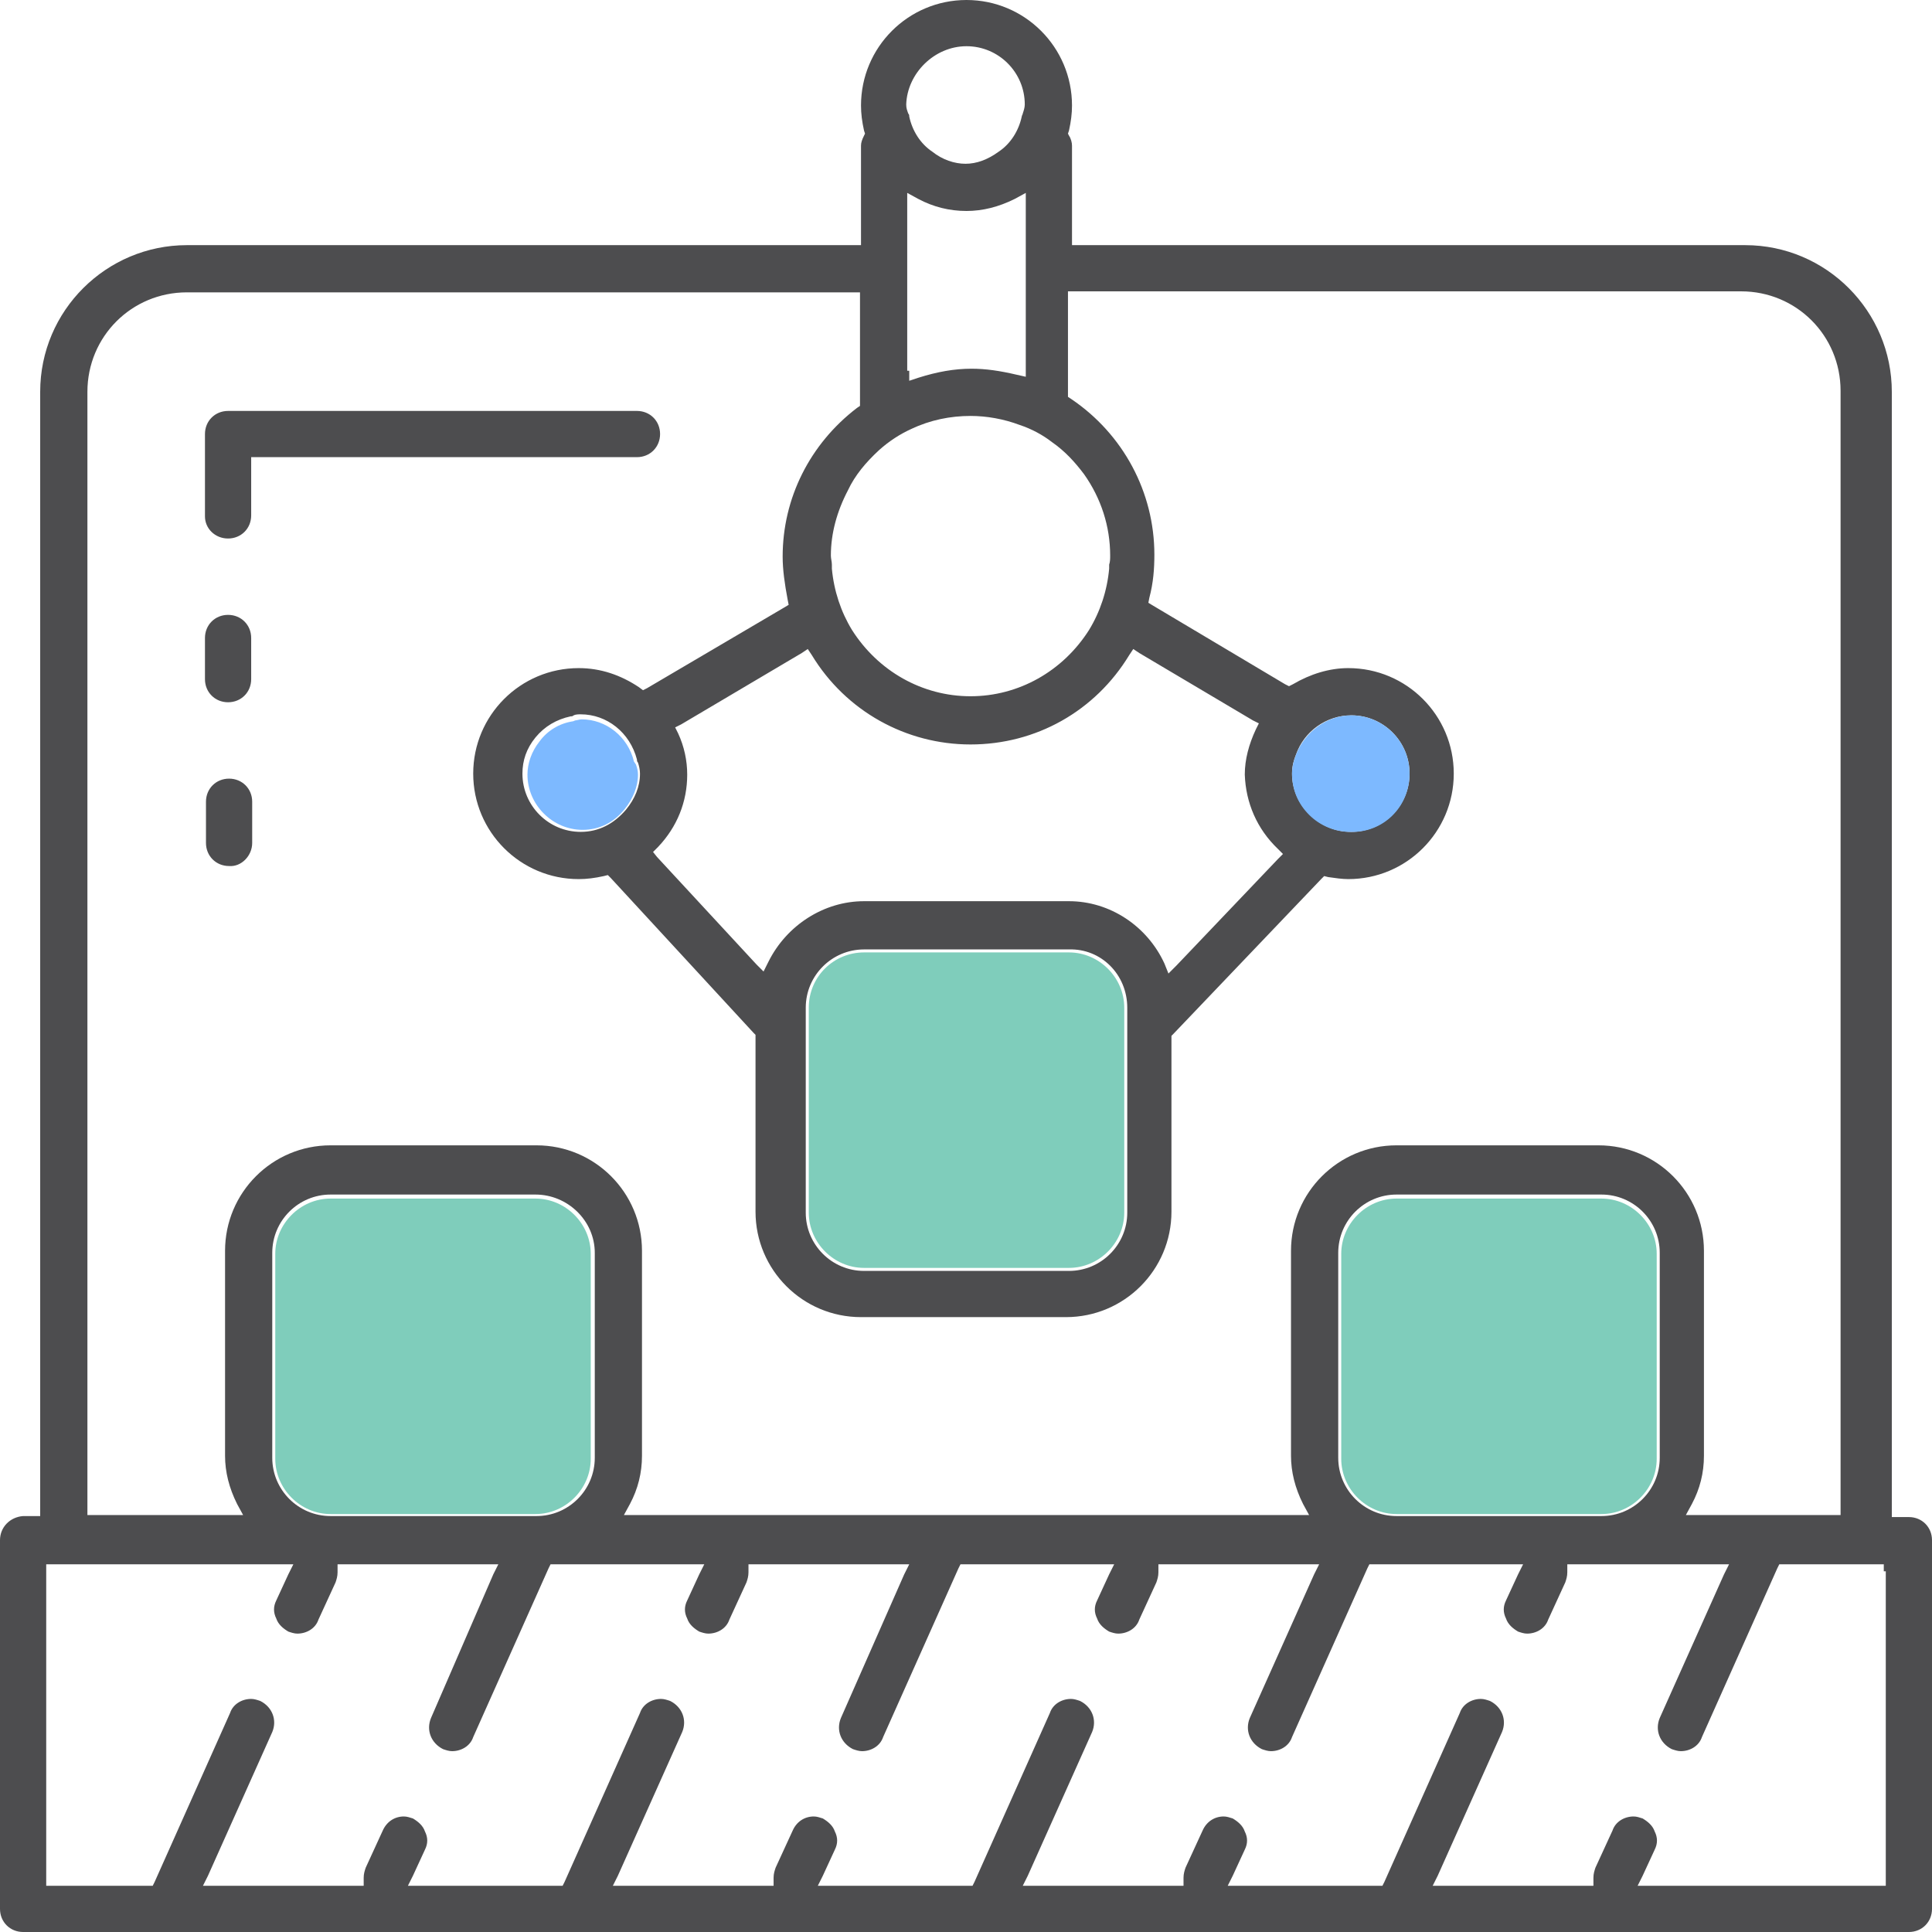 <?xml version="1.0" encoding="UTF-8"?>
<svg xmlns="http://www.w3.org/2000/svg" width="90" height="90" viewBox="0 0 90 90" fill="none">
  <path d="M62.668 58.361V67.909C62.668 69.219 63.744 70.296 65.055 70.296H74.602C75.913 70.296 76.989 69.219 76.989 67.909V58.361C76.989 57.051 75.913 55.975 74.602 55.975H65.055C63.744 55.975 62.668 57.051 62.668 58.361Z" fill="#4D4D4F"></path>
  <path d="M13.011 58.361V67.909C13.011 69.219 14.087 70.296 15.398 70.296H24.945C26.256 70.296 27.332 69.219 27.332 67.909V58.361C27.332 57.051 26.256 55.975 24.945 55.975H15.398C14.087 55.975 13.011 57.051 13.011 58.361Z" fill="#4D4D4F"></path>
  <path d="M37.862 46.944V47.271V50.22V56.491C37.862 57.802 38.939 58.878 40.249 58.878H49.797C51.107 58.878 52.184 57.802 52.184 56.491V50.173V47.271V46.944C52.184 45.633 51.107 44.557 49.797 44.557H40.249C38.939 44.557 37.862 45.586 37.862 46.944Z" fill="#4D4D4F"></path>
  <path d="M27.099 33.65C26.958 33.65 26.818 33.697 26.677 33.744C26.069 33.838 25.601 34.165 25.227 34.586C24.899 35.008 24.665 35.476 24.665 36.037C24.665 37.348 25.741 38.424 27.052 38.424C27.801 38.424 28.456 38.05 28.877 37.535C29.205 37.114 29.439 36.646 29.439 36.037C29.439 35.85 29.392 35.663 29.345 35.476C29.111 34.446 28.175 33.65 27.099 33.65Z" fill="#4D4D4F"></path>
  <path d="M62.948 33.65C61.919 33.65 61.029 34.306 60.702 35.242C60.608 35.476 60.562 35.757 60.562 36.037C60.562 36.693 60.842 37.301 61.264 37.722C61.685 38.143 62.293 38.424 62.948 38.424C64.259 38.424 65.335 37.348 65.335 36.037C65.335 34.727 64.259 33.65 62.948 33.65Z" fill="#4D4D4F"></path>
  <path d="M10.624 32.714C11.233 32.714 11.701 32.246 11.701 31.638V29.719C11.701 29.111 11.233 28.643 10.624 28.643C10.016 28.643 9.548 29.111 9.548 29.719V31.638C9.548 32.246 10.016 32.714 10.624 32.714Z" fill="#4D4D4F"></path>
  <path d="M10.624 25.086C11.233 25.086 11.701 24.618 11.701 24.01V21.623V21.296H12.028H29.673C30.281 21.296 30.749 20.827 30.749 20.219C30.749 19.611 30.281 19.143 29.673 19.143H10.624C10.016 19.143 9.548 19.611 9.548 20.219V24.057C9.548 24.618 10.016 25.086 10.624 25.086Z" fill="#4D4D4F"></path>
  <path d="M11.748 39.267V37.348C11.748 36.739 11.28 36.272 10.671 36.272C10.063 36.272 9.595 36.739 9.595 37.348V39.267C9.595 39.875 10.063 40.343 10.671 40.343C11.233 40.39 11.748 39.875 11.748 39.267Z" fill="#4D4D4F"></path>
  <path d="M88.924 70.671H88.456H88.128V70.343V18.253C88.128 14.509 85.086 11.42 81.295 11.42H50.265H49.938V11.092V6.786C49.938 6.646 49.891 6.459 49.797 6.318L49.75 6.225L49.797 6.084C49.891 5.663 49.938 5.289 49.938 4.914C49.938 2.2 47.738 0 45.023 0C42.309 0 40.109 2.2 40.109 4.914C40.109 5.289 40.156 5.663 40.25 6.084L40.296 6.225L40.25 6.318C40.156 6.505 40.109 6.646 40.109 6.786V11.092V11.42H39.782H8.705C4.961 11.42 1.872 14.462 1.872 18.253V70.296V70.624H1.544H1.076C0.468 70.671 0 71.139 0 71.747V88.924C0 89.532 0.468 90 1.076 90H7.769H26.864H45.959H65.055H88.924C89.532 90 90 89.532 90 88.924V71.747C90 71.139 89.532 70.671 88.924 70.671ZM45.023 2.153C46.521 2.153 47.738 3.37 47.738 4.867C47.738 5.008 47.691 5.148 47.644 5.289C47.644 5.335 47.597 5.382 47.597 5.429C47.457 6.084 47.083 6.693 46.521 7.067C46.006 7.441 45.491 7.629 44.977 7.629C44.462 7.629 43.9 7.441 43.432 7.067C42.87 6.693 42.496 6.084 42.356 5.429C42.356 5.382 42.356 5.335 42.309 5.289C42.262 5.148 42.215 5.055 42.215 4.867C42.262 3.417 43.526 2.153 45.023 2.153ZM42.262 17.27V13.994V12.543V11.092V9.548V8.986L42.777 9.267C43.479 9.641 44.228 9.828 45.023 9.828C45.772 9.828 46.521 9.641 47.27 9.267L47.785 8.986V9.548V11.092V12.543V13.994V17.13V17.551L47.364 17.457C46.568 17.27 45.913 17.176 45.257 17.176C44.462 17.176 43.666 17.317 42.777 17.598L42.356 17.738V17.27H42.262ZM40.952 20.967C41.42 20.546 41.934 20.218 42.449 19.984C43.339 19.563 44.275 19.376 45.211 19.376C45.959 19.376 46.755 19.516 47.504 19.797C48.066 19.984 48.58 20.265 49.002 20.593C49.61 21.014 50.078 21.529 50.499 22.09C51.295 23.214 51.716 24.524 51.716 25.881C51.716 26.022 51.716 26.162 51.669 26.303C51.669 26.349 51.669 26.443 51.669 26.49C51.576 27.52 51.248 28.502 50.733 29.345C49.516 31.264 47.457 32.434 45.211 32.434C42.964 32.434 40.905 31.264 39.688 29.345C39.173 28.502 38.846 27.52 38.752 26.49C38.752 26.443 38.752 26.349 38.752 26.303C38.752 26.162 38.705 26.022 38.705 25.881C38.705 24.852 38.986 23.822 39.501 22.839C39.828 22.137 40.343 21.529 40.952 20.967ZM59.532 39.548L59.766 39.782L59.532 40.016L54.805 44.977L54.431 45.351L54.243 44.883C53.448 43.151 51.716 41.981 49.797 41.981H40.25C38.377 41.981 36.646 43.105 35.803 44.789L35.569 45.257L35.242 44.93L30.608 39.922L30.421 39.688L30.655 39.454C31.544 38.518 32.013 37.348 32.013 36.084C32.013 35.429 31.872 34.774 31.591 34.165L31.451 33.885L31.732 33.744L37.348 30.421L37.629 30.234L37.816 30.515C39.407 33.136 42.215 34.68 45.211 34.68C48.253 34.68 51.014 33.136 52.605 30.515L52.792 30.234L53.073 30.421L58.362 33.557L58.643 33.697L58.502 33.978C58.175 34.68 57.987 35.382 57.987 36.084C58.034 37.395 58.549 38.611 59.532 39.548ZM52.512 46.942V47.27V50.172V56.49C52.512 57.987 51.295 59.204 49.797 59.204H40.25C38.752 59.204 37.535 57.987 37.535 56.49V50.218V47.27V46.942C37.535 45.445 38.752 44.228 40.25 44.228H49.797C51.295 44.181 52.512 45.398 52.512 46.942ZM4.072 70.296V18.253C4.072 15.679 6.131 13.619 8.705 13.619H39.735H40.062V13.947V18.721V18.908L39.922 19.002C37.722 20.686 36.459 23.214 36.459 25.928C36.459 26.537 36.552 27.192 36.693 27.941L36.739 28.175L36.505 28.315L30.14 32.059L29.953 32.153L29.766 32.013C28.924 31.451 27.988 31.123 26.958 31.123C24.243 31.123 22.044 33.323 22.044 36.037C22.044 38.752 24.243 40.952 26.958 40.952C27.332 40.952 27.707 40.905 28.128 40.811L28.315 40.764L28.456 40.905L35.101 48.112L35.195 48.206V48.346V56.443C35.195 59.158 37.395 61.357 40.109 61.357H49.657C52.371 61.357 54.571 59.158 54.571 56.443V48.393V48.253L54.665 48.159L61.544 40.952L61.685 40.811L61.872 40.858C62.2 40.905 62.527 40.952 62.808 40.952C65.523 40.952 67.722 38.752 67.722 36.037C67.722 33.323 65.523 31.123 62.808 31.123C61.919 31.123 61.03 31.404 60.234 31.872L60.047 31.966L59.86 31.872L53.728 28.221L53.495 28.081L53.541 27.847C53.728 27.145 53.775 26.49 53.775 25.835C53.775 22.933 52.325 20.218 49.891 18.58L49.75 18.487V18.299V13.9V13.572H50.078H81.108C83.682 13.572 85.741 15.632 85.741 18.206V70.25V70.577H85.413H79.095H78.534L78.814 70.062C79.189 69.36 79.376 68.612 79.376 67.816V58.268C79.376 55.554 77.176 53.354 74.462 53.354H65.055C62.34 53.354 60.14 55.554 60.14 58.268V67.816C60.14 68.565 60.328 69.314 60.702 70.062L60.983 70.577H60.421H29.626H29.064L29.345 70.062C29.719 69.36 29.906 68.612 29.906 67.816V58.268C29.906 55.554 27.707 53.354 24.992 53.354H15.398C12.683 53.354 10.484 55.554 10.484 58.268V67.816C10.484 68.565 10.671 69.314 11.045 70.062L11.326 70.577H10.764H4.446H4.072V70.296ZM29.813 36.037C29.813 36.646 29.579 37.208 29.158 37.722C28.596 38.377 27.894 38.752 27.052 38.752C25.554 38.752 24.337 37.535 24.337 36.037C24.337 35.429 24.524 34.867 24.945 34.353C25.367 33.838 25.928 33.51 26.584 33.37C26.63 33.37 26.677 33.37 26.724 33.323C26.817 33.276 26.958 33.276 27.052 33.276C28.268 33.276 29.345 34.119 29.672 35.382C29.672 35.429 29.672 35.476 29.719 35.523C29.766 35.663 29.813 35.85 29.813 36.037ZM60.187 36.037C60.187 35.663 60.281 35.382 60.374 35.148C60.749 34.072 61.779 33.323 62.949 33.323C64.446 33.323 65.663 34.54 65.663 36.037C65.663 37.535 64.446 38.752 62.949 38.752C62.2 38.752 61.544 38.471 61.03 37.956C60.515 37.488 60.187 36.786 60.187 36.037ZM77.317 58.362V67.909C77.317 69.407 76.1 70.624 74.602 70.624H65.055C63.557 70.624 62.34 69.407 62.34 67.909V58.362C62.34 56.864 63.557 55.647 65.055 55.647H74.602C76.1 55.647 77.317 56.864 77.317 58.362ZM27.707 58.362V67.909C27.707 69.407 26.49 70.624 24.992 70.624H15.398C13.9 70.624 12.683 69.407 12.683 67.909V58.362C12.683 56.864 13.9 55.647 15.398 55.647H24.945C26.443 55.647 27.707 56.864 27.707 58.362ZM87.847 73.198V87.519V87.847H87.519H76.849H76.287L76.521 87.379L77.083 86.162C77.223 85.881 77.223 85.601 77.083 85.32C76.989 85.039 76.755 84.852 76.521 84.711C76.381 84.665 76.24 84.618 76.1 84.618C75.679 84.618 75.257 84.852 75.117 85.273L74.321 87.005C74.275 87.145 74.228 87.285 74.228 87.473V87.847H73.853H67.254H66.74L66.974 87.379L69.969 80.686C70.203 80.125 69.969 79.516 69.407 79.236C69.267 79.189 69.126 79.142 68.986 79.142C68.565 79.142 68.144 79.376 68.003 79.797L64.493 87.66L64.399 87.847H64.119H57.707H57.192L57.426 87.379L57.987 86.162C58.128 85.881 58.128 85.601 57.987 85.32C57.894 85.039 57.66 84.852 57.426 84.711C57.285 84.665 57.145 84.618 57.005 84.618C56.584 84.618 56.209 84.852 56.022 85.273L55.226 87.005C55.179 87.145 55.133 87.285 55.133 87.473V87.847H54.758H48.159H47.644L47.878 87.379L50.874 80.686C51.108 80.125 50.874 79.516 50.312 79.236C50.172 79.189 50.031 79.142 49.891 79.142C49.47 79.142 49.048 79.376 48.908 79.797L45.398 87.66L45.304 87.847H45.07H38.611H38.097L38.331 87.379L38.892 86.162C39.033 85.881 39.033 85.601 38.892 85.32C38.799 85.039 38.565 84.852 38.331 84.711C38.19 84.665 38.05 84.618 37.91 84.618C37.488 84.618 37.114 84.852 36.927 85.273L36.131 87.005C36.084 87.145 36.037 87.285 36.037 87.473V87.847H35.663H29.064H28.549L28.783 87.379L31.779 80.686C32.013 80.125 31.779 79.516 31.217 79.236C31.076 79.189 30.936 79.142 30.796 79.142C30.374 79.142 29.953 79.376 29.813 79.797L26.303 87.66L26.209 87.847H25.975H19.516H19.002L19.236 87.379L19.797 86.162C19.938 85.881 19.938 85.601 19.797 85.32C19.704 85.039 19.47 84.852 19.236 84.711C19.095 84.665 18.955 84.618 18.814 84.618C18.393 84.618 18.019 84.852 17.831 85.273L17.036 87.005C16.989 87.145 16.942 87.285 16.942 87.473V87.847H16.568H9.969H9.454L9.688 87.379L12.683 80.686C12.917 80.125 12.683 79.516 12.122 79.236C11.981 79.189 11.841 79.142 11.7 79.142C11.279 79.142 10.858 79.376 10.718 79.797L7.207 87.66L7.114 87.847H6.88H2.527H2.153V87.519V73.198V72.871H2.481H2.949H13.151H13.666L13.432 73.338L12.87 74.555C12.73 74.836 12.73 75.117 12.87 75.398C12.964 75.679 13.198 75.866 13.432 76.006C13.572 76.053 13.713 76.1 13.853 76.1C14.275 76.1 14.696 75.866 14.836 75.445L15.632 73.713C15.679 73.573 15.725 73.432 15.725 73.245V72.871H16.1H22.699H23.214L22.98 73.338L20.078 80.031C19.844 80.593 20.078 81.201 20.64 81.482C20.78 81.529 20.92 81.576 21.061 81.576C21.482 81.576 21.903 81.342 22.044 80.92L25.554 73.058L25.647 72.871H25.881H32.293H32.808L32.574 73.338L32.013 74.555C31.872 74.836 31.872 75.117 32.013 75.398C32.106 75.679 32.34 75.866 32.574 76.006C32.715 76.053 32.855 76.1 32.995 76.1C33.416 76.1 33.838 75.866 33.978 75.445L34.774 73.713C34.821 73.573 34.867 73.432 34.867 73.245V72.871H35.242H41.841H42.356L42.122 73.338L39.173 80.031C38.939 80.593 39.173 81.201 39.735 81.482C39.875 81.529 40.016 81.576 40.156 81.576C40.577 81.576 40.998 81.342 41.139 80.92L44.649 73.058L44.743 72.871H44.977H51.389H51.903L51.669 73.338L51.108 74.555C50.967 74.836 50.967 75.117 51.108 75.398C51.201 75.679 51.435 75.866 51.669 76.006C51.81 76.053 51.95 76.1 52.09 76.1C52.512 76.1 52.933 75.866 53.073 75.445L53.869 73.713C53.916 73.573 53.963 73.432 53.963 73.245V72.871H54.337H60.936H61.451L61.217 73.338L58.221 80.031C57.987 80.593 58.221 81.201 58.783 81.482C58.924 81.529 59.064 81.576 59.204 81.576C59.626 81.576 60.047 81.342 60.187 80.92L63.697 73.058L63.791 72.871H64.025H65.008H70.437H70.952L70.718 73.338L70.156 74.555C70.016 74.836 70.016 75.117 70.156 75.398C70.25 75.679 70.484 75.866 70.718 76.006C70.858 76.053 70.998 76.1 71.139 76.1C71.56 76.1 71.981 75.866 72.122 75.445L72.917 73.713C72.964 73.573 73.011 73.432 73.011 73.245V72.871H73.385H74.555H80.031H80.546L80.312 73.338L77.317 80.031C77.083 80.593 77.317 81.201 77.878 81.482C78.019 81.529 78.159 81.576 78.299 81.576C78.721 81.576 79.142 81.342 79.282 80.92L82.793 73.058L82.886 72.871H83.12H86.958H87.426H87.754V73.198H87.847Z" fill="#4D4D4F"></path>
  <path d="M37.676 46.941V56.489C37.676 57.893 38.846 59.063 40.25 59.063H49.797C51.202 59.063 52.372 57.893 52.372 56.489V46.941C52.372 45.537 51.202 44.367 49.797 44.367H40.25C38.846 44.367 37.676 45.49 37.676 46.941Z" fill="#7FCDBB"></path>
  <path d="M65.055 55.834C63.651 55.834 62.48 57.004 62.48 58.408V67.956C62.48 69.36 63.651 70.53 65.055 70.53H74.602C76.006 70.53 77.176 69.36 77.176 67.956V58.408C77.176 57.004 76.006 55.834 74.602 55.834H65.055Z" fill="#7FCDBB"></path>
  <path d="M15.397 55.834C13.993 55.834 12.823 57.004 12.823 58.408V67.956C12.823 69.36 13.993 70.53 15.397 70.53H24.945C26.349 70.53 27.519 69.36 27.519 67.956V58.408C27.519 57.004 26.349 55.834 24.945 55.834H15.397Z" fill="#7FCDBB"></path>
  <path d="M29.532 35.475C29.252 34.305 28.222 33.51 27.099 33.51C27.005 33.51 26.865 33.557 26.818 33.557C26.771 33.557 26.724 33.603 26.677 33.603C26.069 33.697 25.507 34.025 25.133 34.539C24.759 35.007 24.571 35.569 24.571 36.084C24.571 37.488 25.741 38.658 27.145 38.658C27.894 38.658 28.596 38.33 29.111 37.675C29.485 37.207 29.72 36.645 29.72 36.084C29.72 35.897 29.673 35.756 29.626 35.616L29.532 35.475Z" fill="#7DB9FF"></path>
  <path d="M65.663 36.039C65.663 34.541 64.447 33.324 62.949 33.324C61.826 33.324 60.796 34.073 60.375 35.15C60.281 35.383 60.188 35.711 60.188 36.039C60.188 36.788 60.468 37.443 60.983 37.958C61.498 38.472 62.2 38.753 62.902 38.753C64.447 38.8 65.663 37.583 65.663 36.039Z" fill="#7DB9FF"></path>
</svg>
